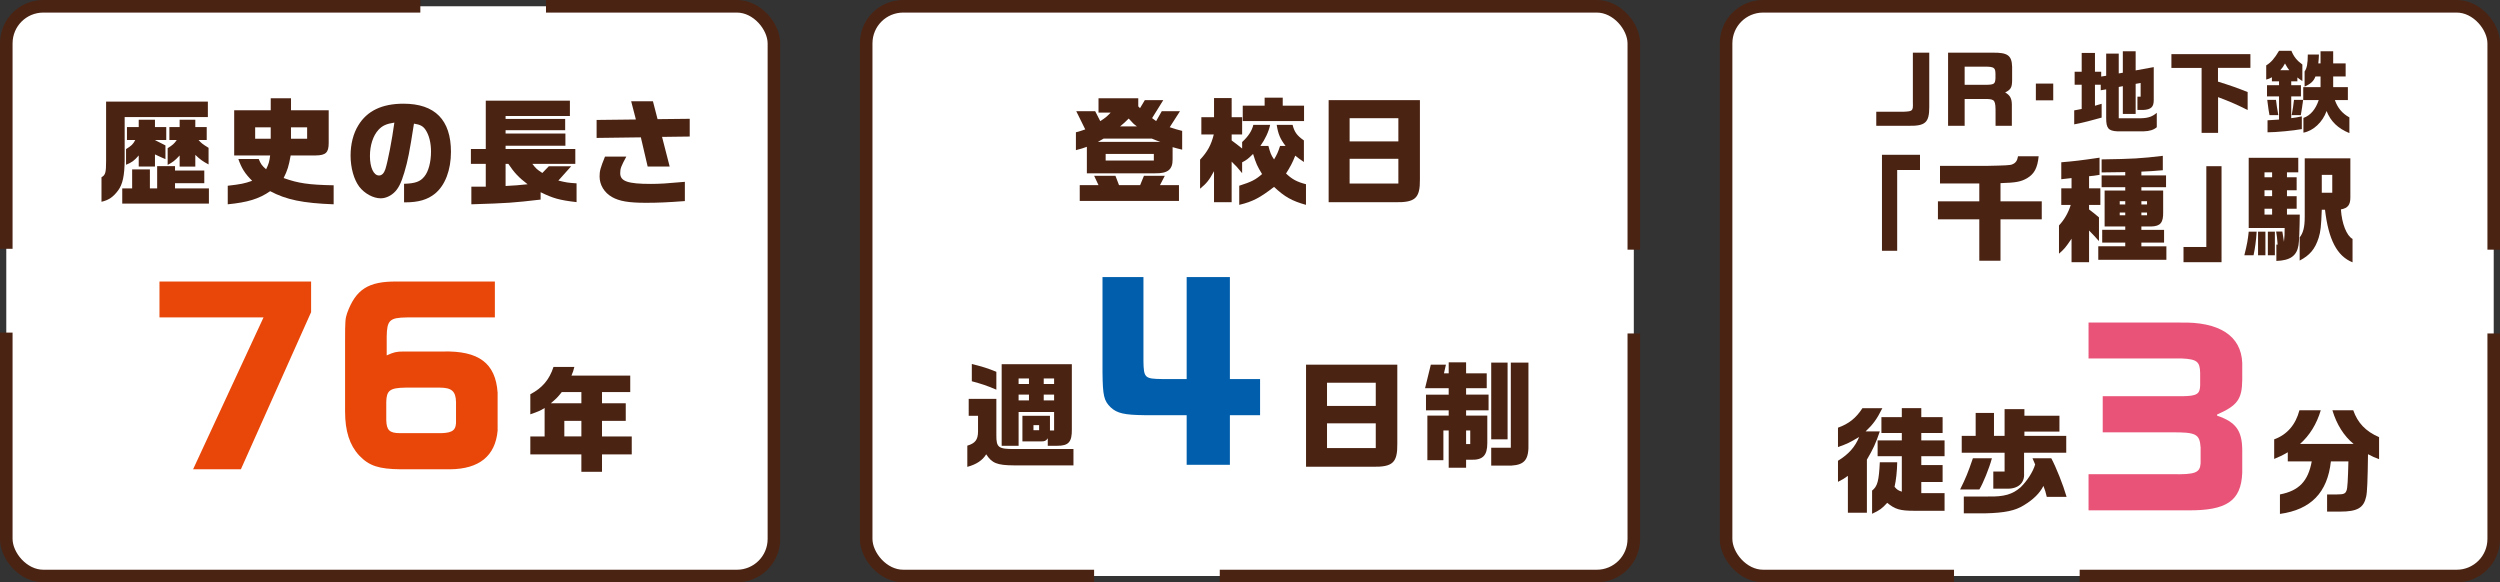 <?xml version="1.0" encoding="UTF-8"?>
<svg id="_レイヤー_1" data-name="レイヤー_1" xmlns="http://www.w3.org/2000/svg" version="1.1" viewBox="0 0 234.683 54.663">
  <rect x="0" y="0" width="234.683" height="54.663" fill="#333333" stroke="none"/>
  <!-- Generator: Adobe Illustrator 29.3.1, SVG Export Plug-In . SVG Version: 2.1.0 Build 151)  -->
  <defs>
    <style>
      .st0 {
        fill: #e85377;
      }

      .st1 {
        fill: #e84709;
      }

      .st2 {
        fill: #4b2312;
      }

      .st3 {
        fill: #fff;
        stroke: #4b2312;
        stroke-dasharray: 35.392 11.797 165.16 7.865;
        stroke-miterlimit: 10;
        stroke-width: 1.18px;
      }

      .st4 {
        fill: #005eac;
      }
    </style>
  </defs>
  <g>
    <rect class="st3" x=".59" y=".59" width="72.06" height="53.483" rx="3.475" ry="3.475"/>
    <g>
      <g>
        <path class="st2" d="M19.513,9.54v1.45h-7.811v4.024c-.011,1.471-.184,2.283-.617,2.867-.465.627-.898.909-1.558,1.06v-2.304c.368-.206.433-.422.433-1.537v-5.561h9.553ZM12.405,17.686v-1.785h1.666v1.785h.682v-2.088h1.677v.411h2.748v1.19h-2.748v.487h3.181v1.428h-8.135v-1.428h.93ZM11.918,13.142v-1.211h1.104v-.692h1.525v.692h1.06v1.211h-1.082l1.006.508v1.288c-.346-.141-.378-.162-.984-.443v1.136h-1.525v-1.039c-.411.487-.649.66-1.19.876v-1.472c.508-.313.66-.454.865-.854h-.779ZM15.9,13.142v-1.211h.963v-.692h1.471v.692h1.071v1.211h-.768c.249.281.346.368.941.736v1.558c-.552-.292-.79-.465-1.244-.898v1.104h-1.471v-1.049c-.455.498-.639.627-1.125.887v-1.569c.465-.292.617-.422.855-.768h-.692Z"/>
        <path class="st2" d="M21.377,17.437c1.233-.141,1.558-.206,2.294-.465-.682-.681-.985-1.157-1.298-2.044h1.915c.184.454.292.617.692.963.238-.487.314-.725.379-1.298h-3.375v-4.241h3.43v-1.125h1.904v1.125h3.538v3.072c0,.898-.271,1.158-1.222,1.168h-2.348c-.173.984-.303,1.406-.66,2.121,1.353.487,2.348.638,4.695.681v1.785c-2.91-.108-4.457-.433-5.961-1.233-1.039.725-2.121,1.05-3.981,1.233v-1.742ZM25.413,13.023v-1.071h-1.46v1.071h1.46ZM28.831,11.952h-1.515v1.071h1.515v-1.071Z"/>
        <path class="st2" d="M37.93,17.253c1.039-.032,1.515-.194,1.904-.681.39-.465.627-1.363.627-2.337,0-.844-.184-1.558-.519-2.056-.227-.335-.498-.487-1.082-.573-.422,2.694-.562,3.429-.909,4.598-.292.985-.573,1.536-.974,1.894-.357.324-.812.519-1.233.519-.703,0-1.515-.443-2.012-1.082-.508-.67-.822-1.774-.822-2.932,0-1.06.249-2.066.725-2.834.822-1.363,2.229-2.034,4.241-2.034,2.954,0,4.457,1.525,4.457,4.522,0,1.709-.552,3.148-1.493,3.917-.703.573-1.558.822-2.813.822h-.097v-1.742ZM35.517,12.201c-.498.541-.79,1.45-.79,2.445,0,1.082.346,1.828.854,1.828.26,0,.465-.206.595-.595.227-.714.616-2.694.844-4.371-.757.119-1.125.282-1.504.692Z"/>
        <path class="st2" d="M44.205,13.986h1.396v-4.533h7.897v1.439h-6.037v.27h5.593v1.061h-5.593v.313h5.615v1.147h-5.615v.303h6.545v1.396h-4.035c.357.455.422.52.941.855l.605-.627h2.099l-1.201,1.341c.768.184.887.206,1.709.26v1.763c-1.601-.184-2.207-.357-3.375-.93v.692c-2.618.303-3.04.335-6.502.443v-1.655h1.353v-2.142h-1.396v-1.396ZM47.461,17.459c.984-.054,1.125-.065,2.066-.162-.833-.638-1.244-1.071-1.807-1.915h-.259v2.077Z"/>
        <path class="st2" d="M59.693,11.217l-.443-1.709h2.044l.433,1.677,3.019-.033v1.666l-2.597.033.714,2.78h-2.066l-.638-2.737-4.154.054v-1.688l3.689-.043ZM58.795,14.7c-.498.919-.573,1.114-.573,1.558,0,.757.703,1.006,2.877,1.006.833,0,1.504-.043,3.191-.195v1.807c-1.568.119-2.531.162-3.656.162-1.601,0-2.499-.151-3.181-.541-.725-.411-1.168-1.136-1.168-1.925,0-.53.076-.801.508-1.872h2.001Z"/>
      </g>
      <g>
        <path class="st1" d="M14.97,26.427h14.234v2.876l-6.591,14.75h-4.487l6.612-14.255h-9.768v-3.371Z"/>
        <path class="st1" d="M46.457,29.798h-8.266c-1.61.021-1.868.257-1.89,1.803v1.761c.666-.301.902-.365,1.61-.365h3.65c3.392-.086,4.959,1.095,5.152,3.864v3.564c-.215,2.383-1.739,3.607-4.465,3.628h-4.638c-2.061-.021-2.962-.322-3.886-1.288-.902-.966-1.331-2.297-1.331-4.122v-6.591c0-1.997.021-2.125.193-2.662.815-2.232,1.997-2.984,4.637-2.962h9.232v3.371ZM41.477,40.661c1.073-.043,1.374-.322,1.331-1.245v-1.675c-.021-1.009-.408-1.353-1.524-1.353h-3.22c-1.46.021-1.782.258-1.804,1.353v1.675c.021.966.301,1.245,1.288,1.245h3.929Z"/>
        <path class="st2" d="M51.125,40.969v-2.672c-.39.249-.584.335-1.342.595v-1.882c1.114-.584,1.785-1.363,2.175-2.564h1.958c-.097.39-.119.444-.271.812h5.518v1.547h-2.651v1.049h2.229v1.655h-2.229v1.46h2.792v1.688h-2.792v1.633h-1.937v-1.633h-4.792v-1.688h1.342ZM54.576,37.854v-1.049h-1.839c-.422.53-.498.595-1.028,1.049h2.867ZM54.576,39.509h-1.601v1.46h1.601v-1.46Z"/>
      </g>
    </g>
  </g>
  <g>
    <rect class="st3" x="81.312" y=".59" width="72.06" height="53.483" rx="3.475" ry="3.475" transform="translate(234.683 54.663) rotate(-180)"/>
    <g>
      <g>
        <path class="st2" d="M101.033,10.437h1.774l.476.931c.455-.281.638-.433.984-.801h-1.146v-1.341h3.732v.757l.162.173.454-.757h1.731l-1.049,1.688c.184.141.206.162.379.281l.53-.931h1.709l-.963,1.504c.487.162.573.195,1.168.346v1.763c-.476-.119-.573-.141-.898-.238v1.147c.011.952-.454,1.331-1.645,1.309h-6.404v-2.488c-.39.141-.487.173-1.028.314v-1.677c.443-.119.508-.141.876-.271l-.844-1.709ZM103.122,17.382l-.411-.876h2.001l.335.876h1.98l.357-.876h1.958l-.454.876h1.785v1.482h-9.315v-1.482h1.764ZM108.92,13.315c-.346-.119-.4-.141-.79-.303h-4.533l-.53.303h5.853ZM108.314,15.067v-.617h-4.522v.617h4.522ZM106.724,11.865c-.303-.227-.357-.271-.768-.736-.4.39-.465.455-.812.736h1.58Z"/>
        <path class="st2" d="M112.775,10.999h1.19v-1.796h1.655v1.796h.984v1.623h-.984v.562c.476.357.552.411.984.757v-.606c.574-.53.92-1.049,1.05-1.612h1.579c-.129.627-.476,1.363-.919,1.979h.757c.173.66.249.855.53,1.266.271-.455.389-.714.562-1.266h.519c-.508-.66-.703-1.136-.833-1.979h1.493c.162.67.422,1.017,1.06,1.46v2.023c-.411-.281-.476-.325-.811-.595-.26.66-.455,1.028-.866,1.677.573.541,1.006.779,1.872,1.006v1.937c-1.32-.368-2.012-.757-2.997-1.688-1.309,1.017-2.001,1.385-3.267,1.688v-1.796c1.157-.368,1.514-.552,2.142-1.092-.465-.769-.552-.963-.844-1.894-.476.476-.627.584-1.028.79v1.017c-.454-.552-.519-.627-.984-1.082v3.808h-1.655v-2.91c-.465.854-.681,1.125-1.309,1.644v-2.726c.692-.736,1.05-1.396,1.288-2.369h-1.168v-1.623ZM118.715,9.918v-.747h1.699v.747h2.001v1.45h-5.755v-1.45h2.056Z"/>
        <path class="st2" d="M133.292,9.398v7.421c.021,1.774-.422,2.196-2.315,2.164h-6.253v-9.585h8.568ZM131.269,13.271v-2.174h-4.576v2.174h4.576ZM131.269,17.231v-2.326h-4.576v2.326h4.576Z"/>
      </g>
      <g>
        <path class="st2" d="M90.935,39.034v-1.59h2.597v3.386c-.011,1.179.184,1.331,1.698,1.32h5.539v1.536h-5.593c-1.58-.011-2.056-.206-2.597-1.039-.357.573-.909.941-1.774,1.179v-1.991c.735-.216.995-.552,1.006-1.298v-1.503h-.876ZM91.227,34.166c1.027.26,1.514.411,2.304.736v1.677c-.919-.39-1.417-.552-2.304-.79v-1.623ZM94.029,34.188h6.588v6.091c.022,1.211-.303,1.579-1.406,1.568h-.854v-.703c-.173.249-.281.292-.627.292h-1.753v-2.401h2.586v1.374h.389v-1.731h-3.332v3.17h-1.59v-7.659ZM96.593,36.048v-.519h-.974v.519h.974ZM96.593,37.585v-.541h-.974v.541h.974ZM97.545,40.386v-.476h-.53v.476h.53ZM98.952,35.529h-.974v.519h.974v-.519ZM98.952,37.585v-.541h-.974v.541h.974Z"/>
        <path class="st4" d="M107.339,26.007v7.879c.021,1.589.129,1.675,1.739,1.696h2.318v-9.575h4.058v9.575h2.833v3.392h-2.833v4.659h-4.058v-4.659h-3.95c-1.889-.021-2.576-.172-3.177-.73-.644-.623-.751-1.095-.773-3.306v-8.931h3.843Z"/>
        <path class="st2" d="M131.17,34.231v7.421c.021,1.774-.422,2.196-2.315,2.164h-6.253v-9.585h8.568ZM129.147,38.104v-2.174h-4.576v2.174h4.576ZM129.147,42.063v-2.326h-4.576v2.326h4.576Z"/>
        <path class="st2" d="M135.734,34.231l-.184.812h.444v-1.028h1.633v1.028h1.937v1.396h-1.937v.606h2.11v1.471h-2.11v.498h1.991v2.586c0,1.157-.422,1.59-1.515,1.558h-.476v.747h-1.633v-3.495h-.498v2.792h-1.504v-4.187h2.001v-.498h-2.131v-1.471h2.131v-.606h-2.218l.541-2.207h1.417ZM138.017,41.685v-1.277h-.39v1.277h.39ZM139.986,42.031h1.839v-7.995h1.655v7.551c.054,1.537-.335,2.045-1.612,2.121h-1.883v-1.677ZM141.522,34.036v7.205h-1.537v-7.205h1.537Z"/>
      </g>
    </g>
  </g>
  <g>
    <rect class="st3" x="162.033" y=".59" width="72.06" height="53.483" rx="3.475" ry="3.475" transform="translate(396.126 54.663) rotate(180)"/>
    <g>
      <g>
        <path class="st2" d="M176.13,10.488h2.592c.836-.042.87-.075.845-.87v-4.674h1.539v5.109c0,1.446-.368,1.781-1.923,1.756h-3.052v-1.321Z"/>
        <path class="st2" d="M187.07,4.944c1.396-.017,1.781.259,1.814,1.321v1.279c-.008.661-.117.861-.652,1.137.443.243.619.552.627,1.129v1.999h-1.53v-1.162c.008-1.221-.059-1.321-.794-1.355h-2.107v2.517h-1.556v-6.865h4.198ZM186.351,7.963c.845-.009.937-.067.97-.611v-.41c-.008-.594-.134-.677-.953-.686h-1.94v1.706h1.923Z"/>
        <path class="st2" d="M192.744,7.846v1.572h-1.631v-1.572h1.631Z"/>
        <path class="st2" d="M195.415,6.734v-1.764h1.246v1.764h.585v.452l.468-.075v-2.082h1.179v1.865l.384-.067v-2.015h1.204v1.798l1.698-.309v3.068c.008.669-.243.912-.979.954h-.552v-1.246h.301v-1.288l-.468.083v2.826h-1.204v-2.609l-.384.075v2.935h2.124c.644-.017,1.045-.159,1.447-.51v1.354c-.292.251-.677.368-1.221.385h-2.492c-.828-.042-1.037-.293-1.037-1.229v-2.709l-.51.083v-.519h-.543v1.974l.31-.092.318-.092v1.296c-1.087.309-1.698.459-2.576.635v-1.313l.368-.067.334-.067v-2.274h-.661v-1.221h.661Z"/>
        <path class="st2" d="M211.253,5.078v1.296h-3.044v1.288c1.204.376,1.773.577,2.785.979v1.689c-1.062-.535-1.63-.778-2.776-1.212v3.353h-1.547v-6.096h-2.834v-1.296h7.417Z"/>
        <path class="st2" d="M215.102,4.769c.217.543.51.911,1.028,1.288v1.555c-.217-.142-.251-.167-.468-.343v.368h-.577v.359h.912v1.054h-.912v2.04c.435-.05.51-.067.995-.167v1.196c-.777.142-2.425.301-3.219.301v-1.129c.31-.017.368-.017,1.079-.067v-2.174h-1.129v-1.054h1.129v-.359h-.669v-.385c-.242.134-.284.15-.535.217v-1.33c.452-.276.778-.644,1.204-1.371h1.163ZM213.655,9.376c.042.401.117.886.217,1.43h-.828c-.083-.443-.083-.452-.184-1.229l-.025-.201h.819ZM214.901,6.592c-.184-.243-.218-.301-.401-.635-.184.326-.209.368-.443.635h.845ZM216.197,9.376c-.025.226-.025.268-.067.501l-.025.201c-.034.176-.059.343-.084.51l-.033.217h-.861c.117-.636.142-.778.217-1.43h.853ZM216.214,8.18h1.623v-1.003h-.477c-.167.435-.426.686-1.02.953v-1.421c.217-.318.293-.694.301-1.589h1.045c-.017.41-.025.468-.059.828h.209v-1.137h1.187v1.137h1.171v1.229h-1.171v1.003h1.38v1.212h-1.221c.259.736.677,1.246,1.363,1.63v1.472c-1.079-.443-1.756-1.095-2.141-2.074-.368,1.045-1.254,1.873-2.174,2.032v-1.38c.652-.234,1.137-.786,1.438-1.681h-1.455v-1.212Z"/>
        <path class="st2" d="M176.666,14.53h3.57v1.428h-2.142v7.584h-1.428v-9.012Z"/>
        <path class="st2" d="M181.919,18.901h3.884v-1.677h-3.689v-1.655h4.447c1.666-.033,2.164-.054,2.336-.141.314-.119.476-.346.541-.757h1.937c-.108,1.082-.4,1.645-1.082,2.056-.584.335-1.049.422-2.499.465v1.709h3.873v1.688h-3.873v3.884h-1.99v-3.884h-3.884v-1.688Z"/>
        <path class="st2" d="M193.499,19.237v-1.558h.963v-.963c-.443.054-.508.065-.963.108v-1.59c1.168-.097,1.829-.173,3.592-.433v1.612c-.454.076-.519.086-.984.13v1.136h1.06v1.558h-1.06v.422c.455.346.52.4.93.747v2.229c-.411-.465-.476-.53-.93-.996v2.975h-1.645v-2.207c-.552.822-.692.984-1.179,1.406v-2.65c.498-.53.876-1.19,1.104-1.926h-.887ZM196.972,23.12h2.532v-.346h-2.164v-1.201h2.164v-.314h-1.937v-3.375h1.937v-.313h-2.218v-1.104h2.218v-.314c-.292.011-.508.011-.573.011l-.801.011-.844.011v-1.223c2.878-.043,3.689-.086,5.745-.335v1.353c-.844.076-1.255.097-2.012.13v.357h2.315v1.104h-2.315v.313h2.044v2.023c.022.996-.259,1.331-1.136,1.353h-.909v.314h2.131v1.201h-2.131v.346h2.348v1.266h-6.394v-1.266ZM199.504,19.193v-.303h-.519v.303h.519ZM199.504,20.21v-.26h-.519v.26h.519ZM201.549,19.193v-.303h-.53v.303h.53ZM201.549,20.21v-.26h-.53v.26h.53Z"/>
        <path class="st2" d="M208.543,24.613h-3.57v-1.428h2.142v-7.584h1.428v9.012Z"/>
        <path class="st2" d="M211.84,21.746c-.054.866-.151,1.547-.292,2.218h-.865c.271-1.082.335-1.482.411-2.218h.746ZM215.746,14.812v1.363h-1.061v.465h.909v1.223h-.909v.552h.909v1.179h-.909v.552h1.201c-.011,1.309-.065,2.618-.119,2.877-.162.996-.779,1.428-2.077,1.472v-1.536h.119c-.043-.563-.065-.801-.141-1.223h.584c.054.313.065.357.151.963.054-.509.065-.714.065-1.298h-3.375v-6.588h4.652ZM211.97,21.746h.692v2.218h-.692v-2.218ZM213.29,16.64v-.465h-.714v.465h.714ZM213.29,18.414v-.552h-.714v.552h.714ZM213.29,20.145v-.552h-.714v.552h.714ZM213.55,21.746v2.218h-.66v-2.218h.66ZM220.636,14.866v3.667c0,.703-.238,1.006-.887,1.125.086,1.331.53,2.467,1.092,2.77v2.196c-1.45-.574-2.261-2.131-2.585-4.934h-.303c-.065,1.645-.108,2.012-.292,2.629-.346,1.071-.833,1.645-1.785,2.142v-2.174c.335-.422.476-.974.476-1.926v-5.496h4.284ZM218.937,18.09v-1.677h-.984v1.677h.984Z"/>
      </g>
      <g>
        <path class="st2" d="M176.702,38.321c-.53,1.049-.854,1.493-1.569,2.174h1.331c-.379,1.125-.627,1.655-1.212,2.65v4.987h-1.785v-3.462c-.357.26-.433.303-.93.562v-1.979c1.006-.617,1.601-1.288,1.991-2.24-.898.541-1.147.66-1.991.952v-1.817c1.028-.368,1.698-.909,2.293-1.828h1.872ZM178.097,43.395c-.011.812-.108,1.709-.249,2.304.238.281.357.346.681.455v-3.332h-2.271v-1.482h2.271v-.692h-1.915v-1.493h1.915v-.844h1.829v.844h2.001v1.493h-2.001v.692h2.185v1.482h-2.185v.833h2.001v1.59h-2.001v1.049h2.185v1.655h-2.845c-1.331,0-1.807-.141-2.542-.747-.476.53-.692.692-1.417,1.028v-2.175c.509-.411.638-.898.725-2.661h1.633Z"/>
        <path class="st2" d="M186.988,43.016c-.26.963-.822,2.337-1.179,2.932h-1.807c.552-1.114.735-1.569,1.201-2.932h1.785ZM185.462,40.918v-2.153h1.72v2.153h.995v-2.51h1.861v.617h3.289v1.493h-3.289v.4h3.927v1.58h-3.959v1.958c.065.887-.573,1.45-1.612,1.417h-1.276v-1.612h1.06v-1.763h-4.024v-1.58h1.309ZM186.631,46.608c1.493.033,2.293-.195,3.062-.876.617-.606,1.168-1.472,1.352-2.131l-.249-.584h1.763c.455.844,1.104,2.467,1.439,3.625h-1.861c-.119-.498-.141-.574-.313-1.028-.335.671-.941,1.276-1.839,1.817-.812.508-1.796.714-3.613.757h-2.023v-1.58h2.283Z"/>
        <path class="st0" d="M204.668,30.281c3.649-.086,5.71,1.224,5.818,3.778v1.61c-.021,1.803-.451,2.404-2.361,3.242v.107c1.76.601,2.34,1.396,2.361,3.199v2.168c-.107,2.641-1.46,3.564-5.174,3.521h-9.253v-3.392h7.836c2.168.043,2.619-.129,2.684-1.009v-1.502c-.086-1.267-.43-1.438-2.77-1.417h-6.419v-3.392h7.471c1.353-.021,1.653-.193,1.675-1.009v-1.181c-.021-1.052-.301-1.288-1.718-1.353h-8.759v-3.371h8.609Z"/>
        <path class="st2" d="M217.858,38.516c-.39,1.298-1.039,2.348-1.948,3.159h5.031c-.919-.757-1.59-1.828-1.991-3.159h1.958c.411,1.179,1.168,1.98,2.423,2.521v2.066c-.487-.184-.563-.217-1.039-.465-.033,2.445-.076,3.581-.173,3.981-.227,1.061-.833,1.407-2.445,1.407h-1.223v-1.612h.919c.639,0,.801-.065.909-.378.086-.184.129-.963.173-2.726h-1.645c-.313,2.921-1.872,4.533-4.782,4.933v-1.829c1.785-.346,2.64-1.233,2.986-3.104h-2.25v-.855c-.52.303-.779.422-1.277.627v-1.839c1.201-.433,2.012-1.363,2.37-2.727h2.001Z"/>
      </g>
    </g>
  </g>
</svg>